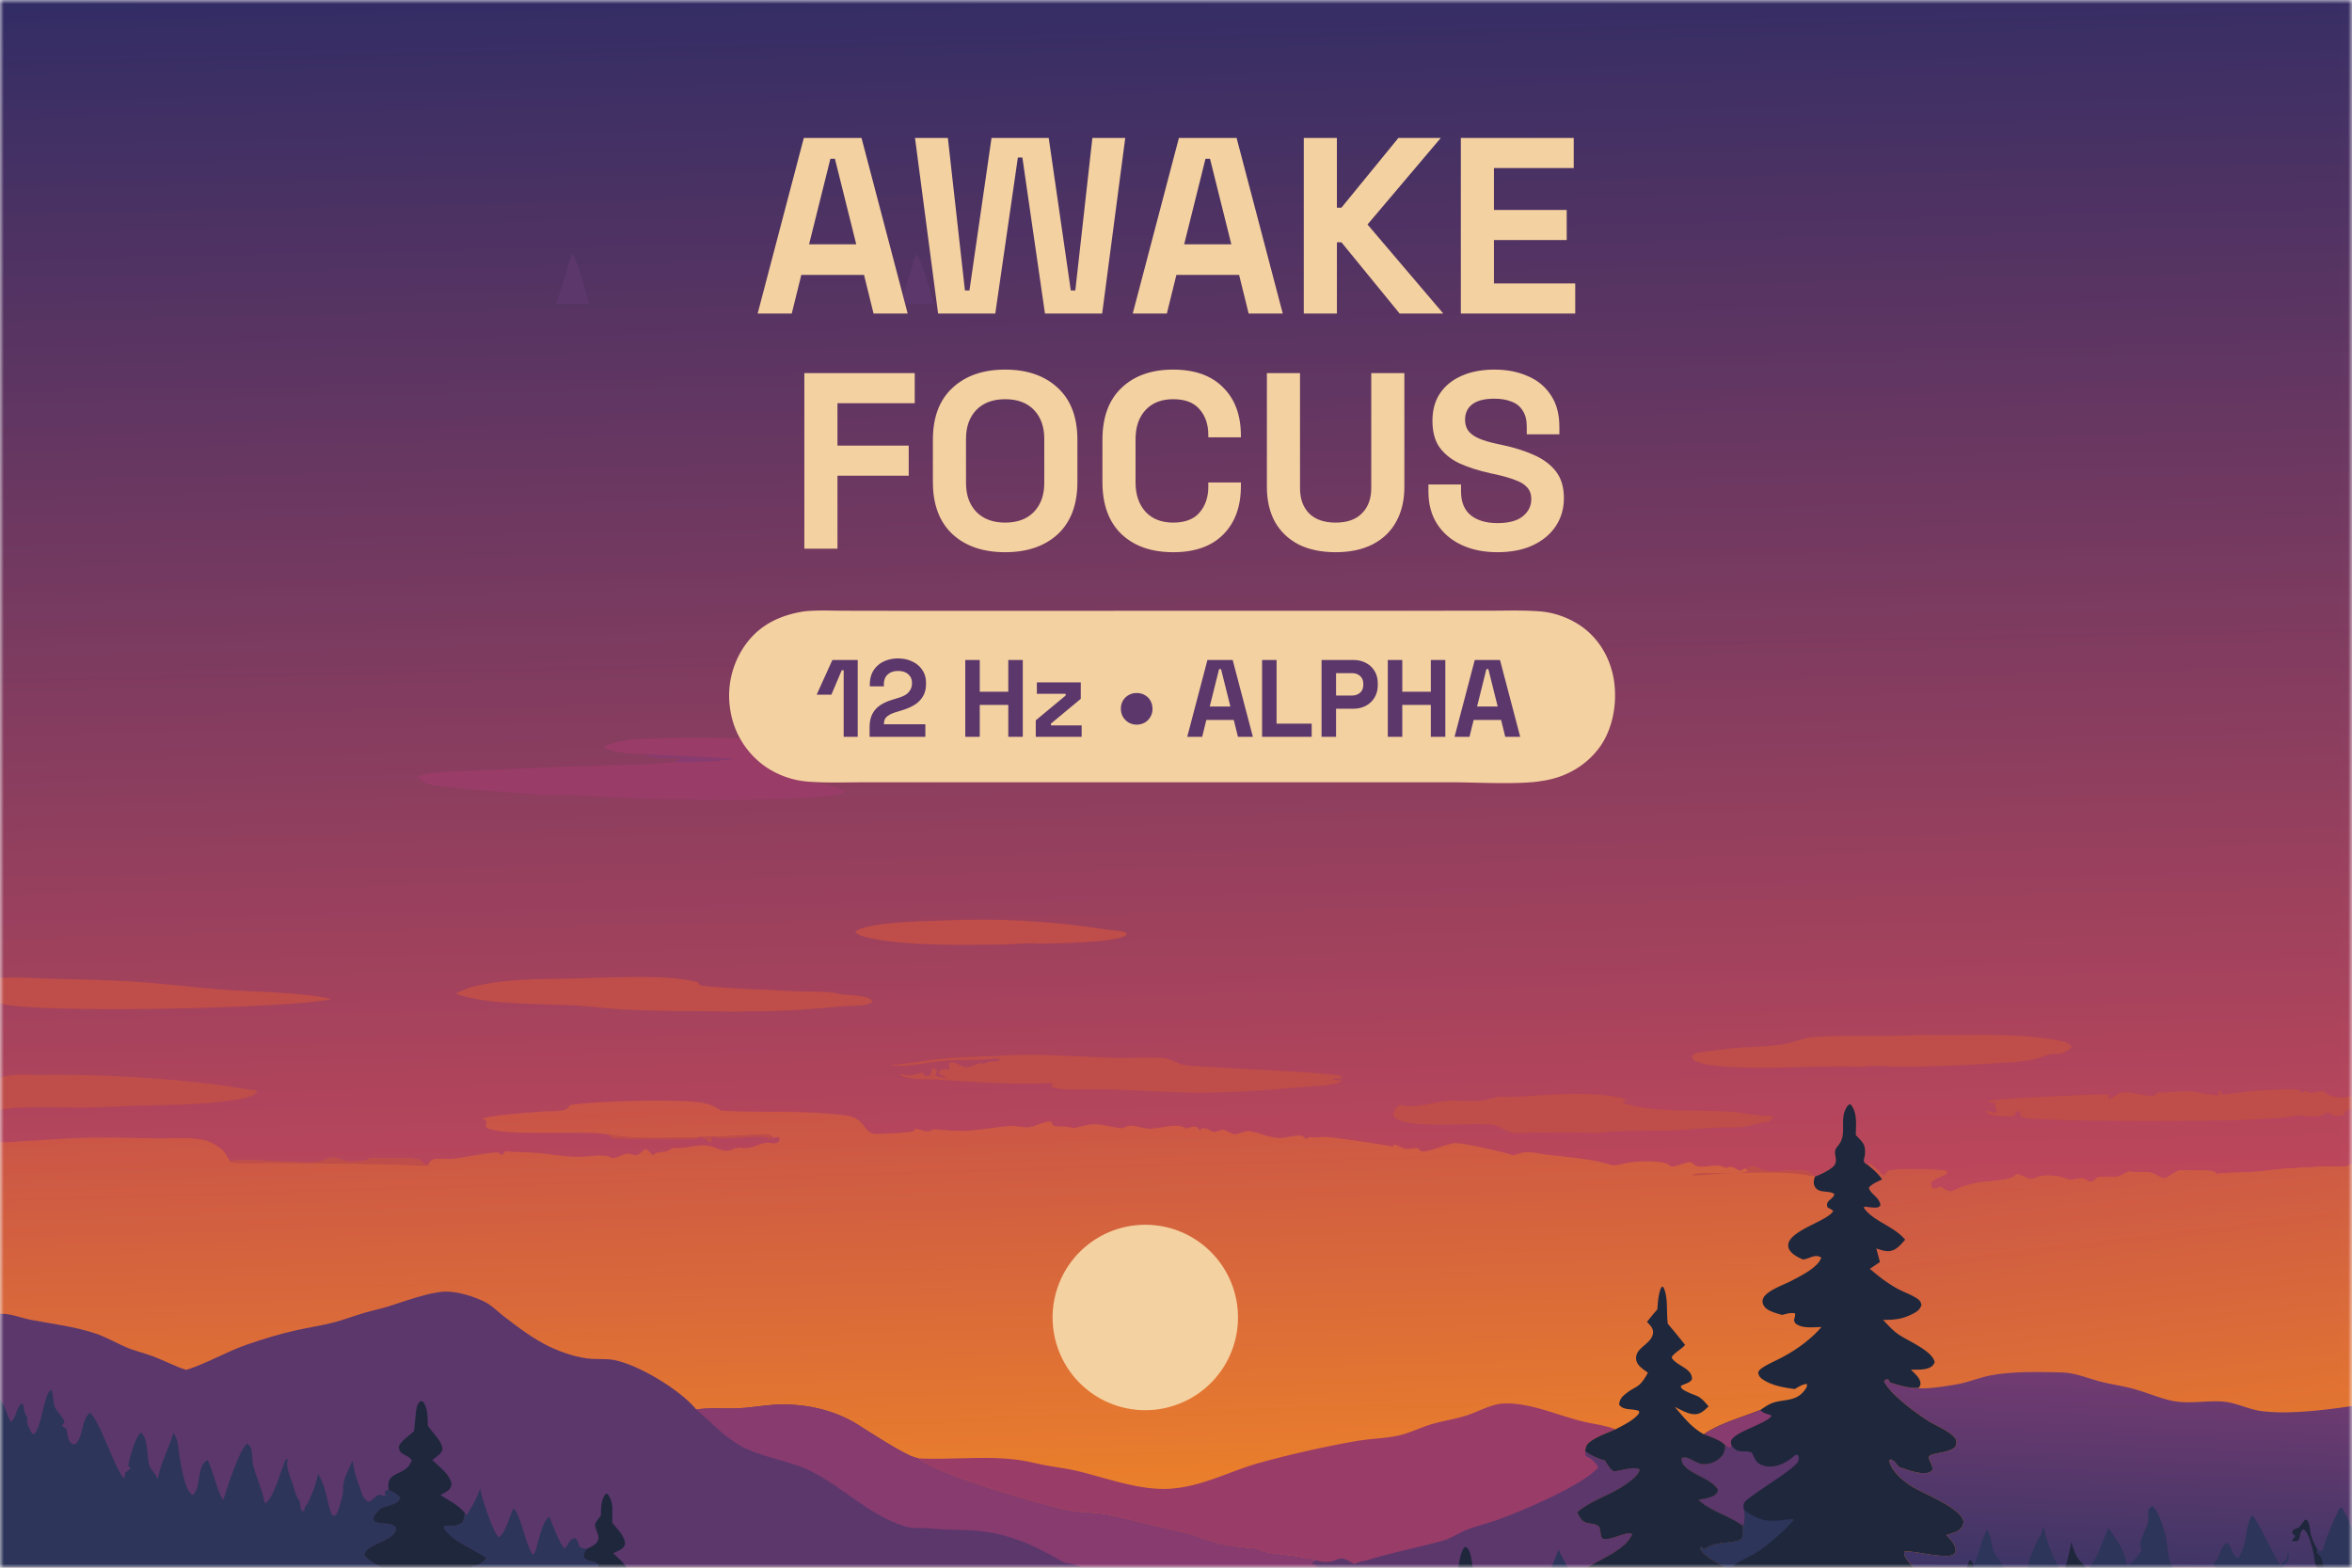 <svg xmlns="http://www.w3.org/2000/svg" width="300" height="200" fill="none"><g clip-path="url(#a)"><mask id="b" width="300" height="200" x="0" y="0" maskUnits="userSpaceOnUse" style="mask-type:luminance"><path fill="#fff" d="M299.991 0H0v200h299.991z"/></mask><g mask="url(#b)"><path fill="url(#c)" d="M0 0h300v200H0V0"/><path fill="url(#d)" d="m77.585 144.749-.127-.029c-2.652-.552-13.578.348-15.455-.89-.132-.432.249-.754-.17-.974-.079-.041-.225-.08-.313-.106.554-.439 6.684-.884 7.9-.967.722-.05 2.036.043 2.683-.223.224-.092.485-.413.655-.59 3.3-.524 13.858-.809 16.926-.259.76.136 1.4.38 2.03.829q.09.066.175.136c4.576.314 9.136-.023 13.729.403.974.09 2.11.107 3.045.396.51.158.915.424 1.261.829.509.595.796 1.296 1.704 1.344.697.036 4.079-.15 4.809-.296l.31-.36c.997.08 1.348.709 2.308.063 1.607.153 3.208.286 4.822.163 1.698-.13 3.379-.477 5.081-.573.78-.044 1.642.248 2.388.143.89-.125 1.465-.687 2.68-.731.116.17.231.331.323.517.366.258 1.676-.007 2.564.352.852-.139 1.796-.499 2.651-.502 1.117-.005 2.269.403 3.384.5.409.035.745-.263 1.144-.305.713-.075 1.62.323 2.358.37 1.211.076 3.502-.724 4.512-.189.075.039.153.07.227.106l.172.082.161-.062c.393-.15.655-.273 1.077-.156.164.158.322.314.501.456l.187-.305c.905.017.779.25 1.469.489.315.109.916-.352 1.335-.265.477.099.952.545 1.419.546.614.002 1.257-.481 1.866-.384 1.281.204 2.605.87 3.904.886.645.008 2.518-.56 2.948-.209.102.084.194.229.275.336.198-.087.526-.297.729-.256.712.145 1.41-.085 2.135-.006 2.755.301 5.518.744 8.248 1.197l.271-.249c.473.155.923.471 1.408.564.398.075 1.255-.188 1.537-.076.148.058.314.34.458.378.838.224 3.261-.989 4.261-1.039 1.078-.055 6.311 1.147 7.427 1.547.491-.099 1.085-.34 1.557-.382.826-.075 1.868.211 2.7.309 2.858.337 5.563.476 8.351 1.33.457.139 1.636-.241 2.152-.315 1.205-.173 4.636-.413 5.393.494.828.051 1.852-.605 2.46-.551.222.021.593.448.86.51 1.347.305 2.313-.492 3.707.237.198-.047.359-.101.541-.19.615.1.939.494 1.226.511.439.027.543-.551.874-.098.043.059.066.139.091.208l.035-.349c.315-.243.459-.307.867-.225.317.063.654.225.948.356 1.48.656 5.751-.661 6.509.756l.249.119c.609-.194 2.003-.872 2.4-1.351.46-.557.203-1.038.159-1.662-.031-.425.181-.667.435-.983 1.142-1.419.14-3.145.95-4.673.148-.281.257-.477.569-.57.939.997.716 2.677.706 3.947.31.329.668.672.92 1.049.306.457.309 1.24.186 1.758-.037.156-.091.307-.078.468.026.313.327.422.561.592l.117-.231c.617.441 1.216.834 1.654 1.464l.248.041c.233-.169.341-.375.508-.519.454-.388 6.324-.213 7.211-.108l.283.196-.044.215c-.592.364-1.563.633-1.996 1.131.039.348.022.488.238.771.371.051.654-.091.994-.224.424.237.946.634 1.442.602.04-.02.08-.044.119-.064.782-.416 1.667-.718 2.527-.928 1.613-.391 3.483-.264 5.062-.79.469-.155.241-.577.935-.361.444.137.85.429 1.274.555.362.107 1.12-.352 1.518-.405 1.087-.143 2.603.047 3.593.534.49-.063 1.212-.26 1.685-.217.373.034.8.605 1.219.42.221-.098.42-.426.643-.517.641-.259 2.037.087 2.844-.201.616-.218.825-.69 1.571-.537.804.164 1.864-.101 2.597.157.334.117 1.17.712 1.452.674.575-.08 1.337-.808 1.965-1.014.107-.036 3.941.027 4.161.071.237.049.496.248.698.377 1.387-.232 2.731-.142 4.125-.218 1.705-.093 3.397-.403 5.104-.487 1.608-.079 3.237-.199 4.841-.258.735-.028 1.499.093 2.228.016.322-.033.604-.183.879-.342V200H0v-54.285l.156.007c.915.039 1.82-.094 2.733-.142 2.38-.124 4.765-.3 7.145-.402 3.444-.148 6.952.011 10.4.045 1.815.018 3.916-.175 5.69.238.756.176 1.873.84 2.403 1.395.226.237.518.867.83 1.29 2.617-.524 10.126.623 11.744-.06.769-.325 1.39-.587 2.196-.247.18.076.119.05.274.137.727.411 2.154.094 3.009.138.154-.094.362-.262.526-.318.316-.108 5.529-.061 6.126.066.35.075.638.405.882.651l.5.115c.03-.101.039-.145.095-.244.156-.277.424-.478.743-.519.776-.097 1.636.037 2.443-.042 1.044-.104 4.958-.918 5.642-.761.109.025.363.257.467.33l.495-.509c1.35.125 2.701.097 4.047.211 1.962.167 3.765.559 5.758.477.888-.037 2.86-.367 3.552.073.033.02.062.047.098.063.51.228 1.493-.512 2.097-.542.4-.019.886.294 1.253.184.37-.11.604-.589 1.052-.74.4.126.613.471.894.776.68-.606 1.47-.241 2.179-.707.132-.086.268-.152.41-.223 1.457.144 2.993-.462 4.38-.299 1.273.15 2.008 1.045 3.304.45.425-.194.746-.212 1.215-.143 1.303.193 2.301-.832 3.507-.645.341.053.658.113.97-.082.225-.142.174-.215.225-.46l-.162-.217-.647.115-.217-.217-.014-.06c-.058-.043-.104-.111-.174-.129-.696-.18-3.117.091-3.953.114-4.307.121-12.824.635-16.688-.133"/><path fill="#5B376C" d="M23.75 174.772c2.62-.829 5.032-2.281 7.646-3.197 2.08-.728 4.293-1.398 6.443-1.88 1.625-.366 3.285-.587 4.894-1.025 1.253-.342 2.47-.811 3.716-1.175 1.04-.305 2.11-.515 3.144-.843 1.976-.626 5.177-1.814 7.18-1.874 1.539-.045 3.766.637 5.126 1.344.826.429 1.615 1.233 2.355 1.805 1.778 1.374 3.829 2.923 5.853 3.884 1.58.75 3.632 1.439 5.374 1.549.944.06 1.928-.031 2.858.149 3.111.599 8.43 3.811 10.472 6.303 1.86-.262 3.67-.054 5.53-.153 1.49-.08 2.964-.364 4.452-.45 3.682-.217 7.615.615 10.72 2.599 1.406.898 5.833 3.77 7.162 4.12.154.041.307.09.461.129 1.821 1.87 15.821 5.99 19.201 6.639 1.817.349 3.693.226 5.505.662l9.692 2.306c1.098.269 2.137.831 3.241 1.006.211.033.358.131.537.241 1.486.323 3.455.564 4.981.657 1.227.814 4.707.756 6.312 1.245.22.068.371.106.591.021.234.054.463.073.653.225l-.495.343-.009.161q.082.016.164.033c.235.049.145.02.358.134l.054.27H0v-32.403c1.452-.013 2.54.511 3.923.777 2.743.526 5.53.848 8.202 1.729 1.377.454 2.664 1.216 3.997 1.787 1.076.462 2.229.708 3.324 1.117 1.458.542 2.817 1.285 4.305 1.765"/><path fill="#2D355A" d="m0 178.569.074.085c.654.797.803 2.046 1.432 2.962l-.098-.24c.684-.457.644-1.936 1.439-2.358.093.173.136.315.166.507.09.551.16.901.499 1.36q-.023.068-.041.136c-.13.503.332 1.394.593 1.819l.248.143c1.07-.834 1.265-5.487 2.277-5.644.206.711.155 1.546.43 2.216.238.577 1.162 1.37 1.2 1.937l-.313.357c.138.242.274.277.519.383.28.778.059 1.551.868 2.041.308-.037.37-.037.56-.293.787-1.066.555-2.856 1.615-3.732 1.15.691 3.553 8.055 4.365 8.326.139-.231.133-.413.137-.674.234-.203.471-.394.721-.58l-.333-.35c.155-.92.895-3.695 1.627-4.22.966.803.693 3.07 1.074 4.241.188.577.764.928.981 1.585l.098.066q.014-.082.03-.163c.362-1.925 1.419-3.802 1.987-5.701.237.497.483.958.531 1.515.186 1.306.711 5.667 1.77 6.365q.064.04.13.076c1.084-.75.463-3.894 1.91-4.456.601 1.176 1.324 4.321 1.982 5.102.448-1.4 2.047-6.526 3.085-7.238l-.03.016c.113.123.345.314.417.454.282.556.188 1.659.338 2.299.378 1.615 1.194 3.165 1.452 4.797.135-.001.194.036.293-.067 1.074-1.094 1.751-3.982 2.42-5.468l.252.041q-.017.045-.03.092c-.277 1.007.572 2.583.838 3.594.133.51.274 1.016.586 1.445.351.487.027 1.108.526 1.498.13-.093.16-.075.195-.236.083-.371.148-.525.424-.784.65-1.515.973-2.109 1.321-3.786 1.021 1.557 1.06 3.339 1.688 5.028.095.255.148.239.389.345.14-.112.254-.167.334-.332.294-.599.956-2.817.778-3.343.055-1.077.783-2.406 1.212-3.402.167 1.235.481 2.36.963 3.509.182.652.411 1.408 1.035 1.761.603-.129.822-.741 1.445-.933.236.098.43.189.692.181.124-.366-.062-.378-.027-.659l.143.013c.117-.091.055-.054.224-.117l.133-.047c.512.309 1.214.563 1.495 1.077-.253.522-.636.686-1.166.869q-.617.219-1.252.375c-.394.391-.812.756-1.024 1.281.034.215-.014.297.178.426.778.527 1.915-.019 2.672.768.03.385.034.534-.235.852-.833.986-3.46 1.428-3.77 2.629.345.76 1.516 1.141 2.165 1.682H0z"/><path fill="#883B6E" d="M88.811 179.812c1.86-.262 3.671-.054 5.531-.153 1.49-.08 2.963-.364 4.451-.45 3.682-.217 7.615.615 10.721 2.599 1.405.898 5.832 3.77 7.161 4.12.154.041.307.09.462.129 1.82 1.87 15.82 5.99 19.2 6.639 1.817.349 3.693.226 5.505.662l9.692 2.306c1.099.269 2.137.831 3.242 1.006.211.033.357.131.536.241 1.487.323 3.455.564 4.982.657 1.226.814 4.706.756 6.312 1.245.219.068.37.106.59.021.234.054.463.073.653.225l-.495.343-.009.161q.083.016.164.033c.235.049.145.02.358.134l.054.27h-30.028c-.569-.533-1.782-.416-2.528-.854-3.705-2.176-7.142-3.66-11.502-3.911-1.712-.098-3.444-.041-5.148-.233-1.111-.126-2.221.071-3.3-.269-4.568-1.442-7.708-4.865-11.886-6.992-2.933-1.493-6.417-1.738-9.253-3.392-2.056-1.199-3.688-2.983-5.465-4.537"/><path fill="#1F273C" d="M53.04 180.296c.072-.46.11-1.147.5-1.458q.065-.05.132-.094c.137.027.247.005.329.125.61.888.535 1.988.565 3.02.551.852 1.978 2.11 1.859 3.099-.223.597-.822.892-1.291 1.285.863.807 2.372 1.915 2.46 3.153-.106.45-.285.656-.678.898q-.361.218-.734.417c.85.543 2.713 1.507 3.144 2.39-.11.331-.188.646-.24.992-.547.586-1.168.532-1.916.558l-.447.014-.131.175c1.004 1.764 3.884 2.749 5.506 3.912-.517.537-1.007.976-1.794 1.013l-.08.205H48.637c-.65-.541-1.82-.922-2.165-1.682.31-1.201 2.937-1.642 3.77-2.629.27-.318.264-.467.234-.852-.756-.787-1.893-.241-2.672-.768-.19-.129-.144-.211-.177-.426.212-.525.63-.89 1.024-1.281q.634-.156 1.251-.375c.53-.183.914-.347 1.166-.869-.28-.514-.983-.768-1.494-1.077-.457-2.535 2.274-1.616 2.948-3.741-.315-.509-.812-.57-1.271-.92-.334-.255-.338-.438-.378-.82.18-.701 1.412-1.433 1.94-1.994.084-.756.152-1.514.227-2.27"/><path fill="#2D355A" d="m59.326 193.131.207.15c.683-1.03 1.334-2.216 1.713-3.397.078.942 1.667 5.625 2.293 6.159.032.026.07.042.104.064.883-.504 1.35-2.731 1.845-3.666.938.765 1.547 4.617 2.443 5.88.262-.116.281-.23.38-.503.37-1.011.82-3.815 1.764-4.297.552 1.295 1.065 2.901 1.879 4.037.621-.31.514-1.253 1.43-1.322.756.721-.056 1.212 1.465 1.364-.245.281-.33.469-.416.829.091.277.084.394.362.545.438.238 1.298.211 1.51.647l-.04.379h-16.04l.08-.205c.786-.037 1.276-.476 1.793-1.013-1.622-1.163-4.502-2.148-5.506-3.912l.132-.175.446-.014c.748-.026 1.369.028 1.915-.558.053-.346.131-.661.241-.992"/><path fill="#1F273C" d="M76.64 193.376c.042-.976-.014-1.981.6-2.799l.205-.02c.454.448.663 1.282.67 1.906q0 .899-.021 1.798c.574.773 1.746 1.812 1.622 2.823-.318.639-.893.794-1.509 1.065.613.576 1.274 1.143 1.738 1.851h-3.68l.04-.38c-.211-.435-1.072-.408-1.51-.646-.278-.151-.27-.268-.361-.545.086-.36.17-.548.415-.829.526-.243 1.261-.566 1.456-1.16.217-.669-.593-1.51-.346-2.124.119-.297.482-.676.682-.94"/><path fill="url(#e)" d="m238.305 148.675.117-.231c.617.441 1.216.834 1.654 1.464l.248.041c.233-.169.341-.375.508-.519.454-.388 6.324-.212 7.211-.108l.283.196-.044.215c-.592.364-1.563.633-1.996 1.132.039.347.022.487.238.77.371.051.654-.091.994-.224.424.237.946.634 1.442.602.04-.02.08-.044.119-.064.782-.416 1.667-.718 2.527-.928 1.613-.391 3.483-.263 5.062-.789.469-.156.241-.578.935-.362.444.137.85.429 1.274.555.362.107 1.12-.352 1.518-.404 1.087-.144 2.603.046 3.593.533.49-.063 1.212-.259 1.685-.217.373.034.8.605 1.219.421.221-.099.42-.427.643-.518.641-.259 2.037.087 2.844-.2.616-.219.825-.691 1.571-.538.804.164 1.864-.101 2.597.157.334.117 1.17.712 1.452.674.575-.079 1.337-.808 1.965-1.014.107-.035 3.941.028 4.161.072.237.048.496.247.698.376 1.387-.231 2.731-.142 4.125-.218 1.705-.093 3.397-.403 5.104-.487 1.608-.079 3.237-.199 4.841-.258.735-.027 1.499.093 2.228.017.322-.034.604-.184.879-.343v30.899c-3.371.51-8.414 1.12-11.738.613-1.63-.249-3.115-1.073-4.788-1.186-2.318-.155-4.502.405-6.831-.187-1.517-.387-2.976-1.01-4.49-1.427-1.429-.396-2.912-.575-4.343-.96-1.538-.415-3.164-1.096-4.765-1.138-2.896-.08-6.353-.163-9.196.388-1.24.239-2.436.712-3.667 1.005-.835.199-4.794.842-5.512.568.031-.019.066-.029.091-.055a.67.67 0 0 0 .199-.482c.009-.692-.769-1.313-1.213-1.778.693-.011 1.487.05 2.15-.172.472-.16.664-.333.875-.752-.227-1.49-3.533-2.782-4.721-3.648-.696-.507-1.275-1.152-1.859-1.781 1.466.005 2.473-.086 3.804-.782.564-.295.894-.52 1.09-1.133-.072-.287-.169-.523-.413-.706-.719-.538-1.749-.879-2.552-1.305-1.285-.683-2.522-1.634-3.617-2.591.434-.28.857-.577 1.284-.864l-.463-1.726c.502.158 1.059.366 1.591.337.941-.052 1.498-.819 2.09-1.457-1.452-1.757-4.125-2.365-5.271-4.077l.075-.147c.445.051.919.133 1.368.126.362-.006.429-.022.676-.283-.09-1.049-1.336-1.461-1.471-2.263.398-.497 1.116-.765 1.68-1.047-.476-.729-1.096-1.241-1.758-1.792"/><path fill="url(#f)" d="M244.67 177.053c.718.274 4.677-.369 5.512-.568 1.231-.293 2.427-.766 3.667-1.005 2.843-.551 6.3-.468 9.196-.388 1.601.042 3.227.723 4.765 1.138 1.431.385 2.914.564 4.343.96 1.513.417 2.972 1.04 4.49 1.427 2.329.592 4.513.032 6.831.187 1.672.113 3.158.937 4.788 1.186 3.324.507 8.367-.103 11.738-.613V200h-55.853a6.7 6.7 0 0 1-.901-.992c-.262-.349-.41-.599-.35-1.034.614-.286 4.572.785 5.911.474.367-.085.46-.197.649-.51.017-.912-.627-1.472-1.2-2.102.511-.169 1.15-.32 1.595-.629.398-.277.538-.603.609-1.068-.329-1.864-5.488-3.679-6.99-4.759-.97-.699-2.281-1.812-2.493-3.058l.17-.139c.485.166.732.573 1.039.963 1.056.351 2.389.896 3.512.776.418-.044.514-.102.782-.414.065-.658-.358-.961-.448-1.536-.107-.691 2.504-.464 3.396-1.421.129-.399.214-.696-.06-1.078-.62-.861-2.477-1.617-3.397-2.192-1.525-.957-4.99-3.482-5.665-5.092.23-.198.237-.199.541-.214l.215.393c1.173.359 2.275.738 3.519.69z"/><path fill="#2D355A" d="M268.956 194.967c.911 1.361 2.182 2.873 2.251 4.547l.207.241c.354-.149 1.497-1.475 1.672-1.834.188-.383-.109-.507-.108-.847.001-.728.785-2.048.976-2.796.137-.534-.063-1.219.127-1.702.104-.26.23-.296.463-.405.753.438 1.428 2.824 1.655 3.669.378 1.407.179 2.865.933 4.16h-10.607c1.084-1.317 1.616-3.48 2.431-5.033M282.571 200l-.199-.589c.129-.204.259-.294.453-.434.259-.681.531-1.585 1.073-2.086l.255-.025c.553.574.553 1.809 1.429 1.853.115-.29.225-.575.372-.851.616-1.173.512-3.625 1.336-4.552.697.623 2.774 5.285 3.553 6.379l.145-.023c.51-.936.642-.201.796-1.505l.126.085c.003.322.083.717-.147.971-.118.132-.31.247-.455.351l-.128.426zM295.579 197.656c.145.149.278.193.472.262l.269-.211c.025-.758 1.72-4.75 2.193-5.379l.22.053c.294.574.794 1.289.943 1.909.052.218.138.353.27.533q.026.037.054.074V200h-3.586c-.258-.797-.097-1.191-.8-1.831q-.054-.048-.107-.093zM258.665 200c.129-1.304.776-2.352 1.241-3.547.079-.205.178-.328.312-.5.25-.319.272-.596.302-.989l.172-.044c.4 1.772 1.008 3.524 1.959 5.08zM251.751 199.626l.085-.161c.7-1.352.816-2.917 1.579-4.246l.12-.028c.079.233.155.453.261.674.283.596.211 1.376.501 2.032.341.771.951 1.293 1.235 2.103h-3.804z"/><path fill="#1F273C" d="M295.516 200c-.319-.592-.271-1.121-.409-1.751-.184-.844-.591-2.694-1.308-3.165-.606.438-.255 1.074-.77 1.518-.303.022-.475.097-.725-.088l.442-.479-.039-.162c-.207-.082-.238-.26-.336-.453l.154.381-.177-.304.082-.232c.234-.198.433-.267.726-.355.179-.053.627-.844.879-1.039l.246.06c.29.457.352 1.023.424 1.553.102.771.43 1.341.791 2.018l.083.154-.072.42q.054.045.107.093c.703.64.542 1.034.8 1.831zM264.198 196.711c.247.877.482 1.727 1.103 2.426.259.293.546.513.735.863h-2.622c.34-1.102.595-2.152.784-3.289M250.872 200l.321-.93.184-.033.374.589-.023.374z"/><path fill="#9A3C68" d="M117.136 186.057c4.21.202 8.528-.36 12.712.192 1.207.158 2.391.479 3.588.7 1.384.255 2.803.424 4.17.761 3.663.901 7.777 2.439 11.546 2.22 4.092-.238 7.595-2.201 11.475-3.303a137 137 0 0 1 12.557-2.815c1.679-.278 3.439-.295 5.093-.647 1.468-.312 2.88-1.038 4.323-1.47 1.487-.447 3.038-.644 4.516-1.132 1.399-.463 3.089-1.413 4.559-1.501 3.272-.192 6.799 1.416 9.936 2.217 1.467.375 3.032.514 4.443 1.073-.828.372-3.353 1.238-3.711 2.121-.085.214-.13.447-.174.671.82.583 1.589.891 2.538 1.202.318.48.61 1.052 1.109 1.358.867.004 2.616-.699 3.296-.226-.029.437-.445.818-.759 1.099-2.33 2.091-5.012 2.493-7.198 4.352.337.623.529 1.143 1.257 1.354.51.148 1.191.116 1.564.507.101.287.145.53.172.835.029.33.064.448.284.691.958.317 3.18-1.085 3.727-.587-.709 1.905-4.083 3.194-5.744 4.271h-34.494l-.054-.27c-.213-.114-.124-.085-.358-.134q-.082-.017-.164-.033l.009-.161.495-.343c-.19-.152-.419-.171-.653-.225-.22.085-.371.047-.591-.021-1.605-.489-5.086-.431-6.312-1.245-1.526-.093-3.495-.334-4.982-.657-.178-.11-.325-.208-.536-.241-1.104-.175-2.143-.737-3.241-1.006l-9.692-2.306c-1.812-.436-3.688-.313-5.505-.662-3.38-.649-17.38-4.769-19.201-6.639"/><path fill="#5B376C" d="M202.169 185.144c.82.583 1.589.891 2.538 1.202.318.48.61 1.052 1.109 1.358.868.004 2.617-.699 3.296-.226-.029.437-.445.818-.759 1.099-2.33 2.091-5.012 2.493-7.198 4.352.337.623.529 1.143 1.257 1.354.51.148 1.191.116 1.565.507.101.287.145.53.171.835.029.33.064.448.284.691.958.317 3.18-1.085 3.727-.587-.709 1.905-4.083 3.194-5.744 4.271h-34.494l-.054-.27c-.213-.114-.123-.085-.358-.134q-.082-.017-.164-.033l.009-.161.495-.343c2.205.614 2.58-.359 3.432-.218.468.076 1.049.46 1.467.677.553-.274 1.315-.38 1.919-.561 3.082-.931 6.216-1.53 9.303-2.381 1.157-.32 2.162-1.067 3.282-1.479 1.294-.476 2.644-.794 3.941-1.268 3.076-1.126 10.667-4.324 12.666-6.617-.259-.551-.72-.981-1.245-1.274a7 7 0 0 1-.354-.218z"/><path fill="#1F273C" d="M186.015 200c.164-.864.225-1.812.726-2.552l.271-.1c.674.545.659 1.845.86 2.652z"/><path fill="#2D355A" d="M198.798 197.73c.383.767.769 1.526 1.197 2.27h-2.115z"/><path fill="#1F273C" d="M231.497 150.1c.609-.194 2.003-.872 2.4-1.351.46-.557.203-1.038.159-1.662-.031-.425.181-.667.435-.982 1.142-1.42.14-3.145.95-4.674.148-.281.257-.477.569-.57.939.997.716 2.677.706 3.948.31.328.668.671.92 1.048.306.457.309 1.24.186 1.758-.037.156-.091.307-.078.469.026.312.327.422.561.591.662.551 1.282 1.063 1.758 1.792-.564.282-1.282.55-1.68 1.047.135.803 1.381 1.214 1.47 2.263-.246.261-.313.277-.675.283-.45.007-.923-.075-1.368-.126l-.075.147c1.146 1.712 3.819 2.32 5.271 4.077-.592.638-1.149 1.405-2.09 1.457-.532.029-1.089-.179-1.591-.337l.463 1.726c-.427.287-.85.584-1.284.864 1.095.957 2.332 1.908 3.617 2.591.803.426 1.833.767 2.552 1.305.244.183.341.419.413.706-.196.613-.526.838-1.09 1.133-1.331.696-2.338.787-3.804.782.584.629 1.163 1.274 1.859 1.781 1.188.866 4.494 2.158 4.721 3.648-.211.419-.403.592-.875.752-.663.222-1.457.161-2.15.172.444.465 1.222 1.086 1.213 1.778a.67.67 0 0 1-.199.482c-.025.026-.06.036-.091.056l-.089.004c-1.244.048-2.346-.331-3.519-.69l-.215-.393c-.304.015-.311.016-.541.214.675 1.61 4.14 4.135 5.665 5.092.92.575 2.777 1.331 3.397 2.192.274.382.189.679.06 1.078-.892.957-3.503.73-3.396 1.421.09.575.513.878.448 1.536-.268.312-.364.37-.782.414-1.123.121-2.456-.425-3.512-.776-.307-.39-.554-.797-1.039-.963l-.17.139c.212 1.246 1.523 2.359 2.493 3.058 1.502 1.08 6.661 2.895 6.99 4.759-.071.465-.211.791-.609 1.068-.445.31-1.084.46-1.595.629.573.63 1.217 1.19 1.2 2.102-.189.313-.282.425-.649.51-1.339.311-5.297-.76-5.911-.474-.06.435.088.685.35 1.034q.401.542.901.992H220.15c-1.008-.583-2.376-1.175-3.1-2.105-.202-.263-.227-.291-.193-.617l.517.35c1.607-1.133 3.771-.579 4.726-1.31.181-.299.212-.429.183-.784-.022-.283-.025-.5.033-.778q.01-.04.019-.081c-1.65-1.26-4.268-1.934-5.674-3.331.597-.123 1.399-.213 1.927-.528.356-.211.438-.327.551-.713-.549-1.278-3.199-1.954-4.223-3.007-.354-.365-.406-.607-.407-1.083.738-.387 1.775.689 2.626.765.859.078 1.673-.231 2.299-.815.511-.477.574-.945.606-1.604-.633-.674-1.865-1.03-2.711-1.38 1.913-1.358 4.993-2.214 7.201-3.096.507-.337 1.069-.745 1.652-.932 1.43-.46 2.876-.154 3.927-1.5.213-.271.419-.534.372-.878-.568-.006-1.072.366-1.557.636-1.324-.166-2.869-.438-4.008-1.181-.402-.262-.561-.44-.66-.898.108-.34.283-.465.576-.658.757-.5 1.655-.872 2.458-1.297 1.861-.986 3.665-2.28 5.04-3.88-.904.019-2.124.173-2.962-.233-.359-.174-.417-.269-.552-.637.092-.299.192-.554.143-.873-.555-.131-1.113.071-1.656.202-.664-.202-1.82-.479-2.237-1.048-.205-.278-.305-.581-.22-.926.259-1.039 2.65-1.859 3.554-2.332 1.135-.594 3.494-1.718 3.902-3.008-.778-.523-1.481.151-2.316.243-.621-.24-1.563-.743-1.818-1.395-.827-2.113 4.957-3.423 5.662-4.799-.215-.199-.461-.313-.719-.446-.344-.937.678-.937.868-1.702-.484-.375-1.201-.252-1.788-.416a1.14 1.14 0 0 1-.734-.595c-.202-.42-.094-.807.04-1.23"/><path fill="#5B376C" d="m220.04 184.359.463.338c.195-.057.262-.046.401-.203l.091.101c.403.431.617.545 1.203.56.464.013.842-.034 1.27.175.413.822.492 1.357 1.482 1.658.967.293 2.029-.006 2.876-.499.441-.255.83-.551 1.21-.887l.288.023c.15.355.177.482.012.845-.46 1.001-6 4.192-6.79 5.151-.197.24-.209.627-.109.912.013.04.035.078.051.116.133.492.117 1.459-.094 1.927q-.026.051-.059.099c-1.65-1.26-4.268-1.934-5.674-3.331.597-.123 1.399-.213 1.927-.528.356-.211.438-.327.551-.713-.549-1.278-3.199-1.954-4.223-3.007-.354-.365-.406-.607-.407-1.083.738-.387 1.775.689 2.626.765.859.078 1.673-.231 2.299-.815.511-.477.574-.945.606-1.604"/><path fill="#2D355A" d="M222.488 192.649c2.409 1.758 3.419 1.423 6.266 1.127l.018.184c-1.276 1.408-3.059 3.01-4.644 4.06-.943.626-2.559 1.186-3.263 1.98h-.715c-1.008-.583-2.376-1.175-3.1-2.106-.202-.262-.227-.29-.193-.616l.517.35c1.607-1.133 3.77-.579 4.725-1.31.182-.299.213-.429.184-.784-.022-.283-.025-.5.033-.778l.019-.081q.033-.048.059-.099c.211-.468.227-1.435.094-1.927"/><path fill="#883B6E" d="M217.329 182.979c1.913-1.358 4.993-2.214 7.201-3.096.467.57 1.273.513 1.431.762-.812 1.121-5.216 2.107-5.193 3.381.003.141.089.333.136.468-.139.157-.206.146-.401.203l-.463-.338c-.633-.674-1.865-1.03-2.711-1.38"/><path fill="#1F273C" d="M211.395 167.055c.08-1.004.109-1.89.503-2.826l.227-.081c.707 1.266.393 3.317.608 4.738q1.126 1.322 2.198 2.689l-.11.126c-.383.435-1.55 1.081-1.595 1.521.722 1.127 2.628 1.282 2.588 2.752-.33.509-.943.542-1.436.852.065.302.238.433.515.582 1.563.844 1.687.347 3.039 2.022-.554.508-1.033 1.018-1.844.989-.823-.029-1.737-.586-2.473-.939 1.159 1.346 2.13 2.631 3.714 3.499.846.35 2.078.706 2.711 1.38-.032.659-.095 1.127-.606 1.604-.626.583-1.44.893-2.299.815-.851-.076-1.888-1.152-2.626-.765.001.476.053.718.407 1.083 1.024 1.053 3.674 1.729 4.223 3.007-.113.386-.195.502-.551.713-.528.315-1.33.404-1.927.528 1.406 1.397 4.024 2.071 5.674 3.331q-.009.041-.019.081a2.5 2.5 0 0 0-.033.778c.029.355-.002.485-.183.784-.955.731-3.119.177-4.726 1.31l-.517-.35c-.034.326-.009.354.193.616.724.931 2.092 1.523 3.1 2.106h-17.735c1.661-1.077 5.035-2.366 5.744-4.271-.547-.498-2.769.904-3.727.587-.22-.243-.255-.361-.284-.691a3.2 3.2 0 0 0-.171-.835c-.374-.392-1.055-.359-1.565-.507-.728-.211-.92-.731-1.257-1.354 2.186-1.859 4.868-2.261 7.199-4.352.313-.281.729-.662.758-1.099-.679-.473-2.428.23-3.296.226-.499-.306-.791-.878-1.108-1.358-.95-.311-1.719-.619-2.539-1.202.044-.224.089-.457.174-.671.358-.883 2.883-1.749 3.711-2.121.969-.51 2.374-1.171 3.019-2.065l-.015-.275c-.832-.364-1.98-.006-2.533-.815.03-.517.257-.897.652-1.232 1.55-1.317 1.821-.655 3.018-2.84-.595-.439-1.405-.901-1.503-1.708-.053-.429.116-.851.397-1.172.611-.693 1.784-1.297 1.762-2.329-.012-.53-.441-.911-.776-1.279.433-.529.858-1.077 1.32-1.582"/><path fill="#BF4D49" d="M29.358 148.147c2.616-.525 10.125.622 11.743-.061.769-.325 1.39-.587 2.196-.247.18.076.119.05.274.138.727.41 2.154.093 3.009.137.154-.093.362-.262.526-.318.316-.108 5.529-.061 6.126.066.35.075.638.405.882.651l.5.116.406.042c-.985.17-2.26-.019-3.267-.048q-3.3-.1-6.6-.154l-10.244-.097c-1.915-.01-3.938.191-5.821-.146zM222.889 149.443l.035-.348c.315-.244.459-.308.868-.226.316.063.653.226.947.356 1.48.656 5.751-.661 6.509.756l-.266.075q-.05-.018-.101-.034c-2.613-.801-11.707-.314-14.95-.044l.012-.123c.902-.457 5.313.089 6.858-.382q.045-.014.088-.03"/><path fill="#F4D1A0" d="M137.216 160.259c4.305-4.883 11.747-5.37 16.65-1.087a11.83 11.83 0 0 1-11.629 20.094 11.83 11.83 0 0 1-5.021-19.007"/><path fill="#BF4D49" d="M300 141.468c-.253.082-.699.181-.861.392-.033.042-.06.088-.093.132l-.098.136-.067.103c-.418.114-.738.19-1.171.124-.319-.247-.505-.392-.914-.428-.243.149-.559.383-.839.448-.845.196-2.02-.073-2.908-.047-.602.018-1.226.202-1.835.249-1.957.154-3.948.253-5.908.321-3.07.107-26.304.314-27.557-.453.011-.281-.02-.405-.153-.652-.222-.032-.26-.014-.469.073l-.136.465c-.736.203-1.934.059-2.69-.064-.407-.067-.805-.154-1.054-.493.278-.131 1.013.183 1.381.21l.1-.16a3.8 3.8 0 0 1-.282-.836c.106-.251.097-.265.336-.389l-.232.125c-.301-.088-.622-.057-.937-.097l.124-.172c1.266-.348 15.071-.945 15.312-.812-.077.203-.121.323-.092.54.662-.066 1.143-.724 1.767-.818 1.13-.17 2.998.641 4.06.375.125-.031.406-.296.525-.382 1.296.066 2.603-.179 3.902-.119 1.314.062 2.506.497 3.858.477.016-.253-.14-.285-.071-.558l.158.009.388.487c1.279-.185 2.571-.318 3.855-.457.853-.093 4.944-.31 5.609-.199.216.036.523.332.696.47l.375-.374.251.266c.591.16 1.377-.105 1.993-.167.258.19.526.397.821.53.732.332 2 .393 2.746.08q.056-.023.11-.049zM0 124.762c2.198-.148 4.394.059 6.592.109 3.83.087 7.728.159 11.548.435 3.527.255 7.036.705 10.56.965 3.675.271 10.316.343 13.547 1.197-5.315 1.207-38.039 1.886-42.247.528zM0 137.529c1.523-.645 3.46-.376 5.087-.393 7.132-.088 14.262.276 21.348 1.089 2.085.226 4.146.633 6.229.872l.116.174c-.609.831-2.291.949-3.255 1.097-3.854.595-7.687.579-11.574.681-2.511.065-5.004.248-7.519.25-2.533.002-8.251-.223-10.432.288zM77.585 144.749c3.864.768 12.38.254 16.688.133.836-.023 3.257-.294 3.953-.114.07.019.116.086.174.129l.014.06-.34.467-.168-.403-.116.116c-1.14-.392-5.28.411-6.794-.041q-.054-.017-.109-.037c-.312.204-.007.344-.156.676l-.274-.024c-.356-.297-.637-.598-1.118-.641-.214.088-.473.201-.706.228-.836.095-10.188.066-10.558-.126-.157-.082-.35-.302-.49-.423"/><path fill="#9A3C68" d="M82.374 96.22c-1.593-.036-3.924-.143-5.351-.846l.044-.158c2.239-1.035 5.395-.982 7.828-1.058 5.998-.189 11.998.18 17.985.402 2.511.094 5.024.065 7.534.168q8.99.4 17.954 1.181c2.035.168 5.373.102 7.23.748.292.102.349.182.542.425l-.057.14-.086.013c-.697.11-1.388.358-2.087.499-2.953.592-5.883 1.185-8.899 1.34-5.842.3-11.686.208-17.529.396-1.476.048-3.273-.148-4.7.175 1.515.391 3.45.409 4.807 1.212l.08.181c-1.499 1.267-21.452.975-24.376.889-3.699-.108-7.39-.375-11.087-.531-1.125-.048-2.283.092-3.398-.007-1.535-.136-13.954-.976-14.47-1.447-.455-.414-.786-.686-1.404-.809.199.075.675-.126.859-.198.8-.317 1.838-.393 2.692-.455 1.764-.13 3.534-.118 5.3-.21 6.784-.356 13.58-.57 20.374-.749.69-.018 3.62-.362 3.93-.26l.19-.285.346-.052.04-.21c-1.042-.043-3.518.196-4.29-.494"/><path fill="#883B6E" d="M82.375 96.22c1.336.065 10.96.475 11.274.625-1.617.224-5.571.51-7.13.362a1.1 1.1 0 0 0-.429.055l.188-.286.347-.052.04-.21c-1.042-.043-3.518.197-4.29-.494"/><path fill="#5B376C" d="M72.963 32.33c.892 1.443 1.679 4.698 2.197 6.42l-1.588.03-2.639-.029c.737-2.112 1.317-4.295 2.03-6.421M116.835 32.458c.865.712 1.803 5 2.252 6.285l-1.834.064-2.338-.056c.592-2.117 1.215-4.21 1.92-6.293"/><path fill="#BF4D49" d="M127.261 134.716q.21-.022.421-.037c4.416-.318 9.663.127 14.144.272 2.163.07 4.381-.126 6.531.022 1.015.07 1.949.841 3.045.951 2.298.229 18.809.926 19.573 1.325.093.048.159.137.238.205-.315.232-.764.136-1.152.133l-.055.099c.44.246.641.073 1.116.127l-.088.205c-1.499.578-3.472.539-5.063.678-4.645.409-9.322.763-13.993.695-4.273-.062-8.495-.451-12.781-.418-1.315.036-3.903.181-5.045-.311.115-.24.09-.238.006-.494-4.838.242-9.657-.115-14.482-.425-1.42-.091-3.324.055-4.654-.474-.144-.058-.13-.124-.188-.26.133.008.235.02.357.078.723.349 1.711-.067 2.44-.266.131.143.096.079.166.253q.023.06.044.12c.322.096.467.109.795.038.13-.33.219-.649.3-.994.342.051.391.196.616.448l-.25.441c.146.276.806.255 1.127.383l.182.076-.07-.22-.818-.393.021-.219c.097-.094.2-.206.33-.258.338-.137.583-.152.899-.001l.142-.147-.113-.676c.771-.479 1.574.513 2.339.487.556-.019 1.265-.486 1.899-.552l.093.145c.35-.096.697-.358 1.067-.329.342.027.647-.041.985-.099l.115-.173-.204-.156c-2.137.305-4.436.159-6.607.316-2.364.172-4.637.838-7.02.636l.077-.092c1.965-.104 3.918-.525 5.878-.732 2.534-.269 5.091-.323 7.637-.407M243.738 132.093c1.395-.129 2.876-.014 4.282-.027 4.672-.045 9.607-.188 14.221.618.684.119 1.589.238 2.008.833l-.148.27c-.562.33-1.133.742-1.81.688-.551-.045-.903.027-1.409.228-2.123.839-4.547.823-6.821.968-3.696.236-7.463.39-11.166.426-1.77.017-3.7-.254-5.439.01l-.114.02c-4.276-.4-18.11.885-21.279-.851-.211-.295-.24-.287-.193-.667.457-.428 2.398-.497 3.076-.615 2.917-.507 5.638-.345 8.461-.75 1.356-.195 2.629-.875 4.002-.959 4.103-.249 8.225-.026 12.329-.192M200.121 139.557c1.57-.061 5.813.104 7.191.677l.048.197-.489.296c.186.019.129.003.277.047 4.214 1.239 9.167.746 13.513 1.055 1.85.131 3.643.588 5.508.569q-.051.107-.106.214c-.002.007-.01.012-.013.019-.129.229-.23.329-.444.484-1.202.081-2.332.562-3.527.661-1.116.093-2.287.034-3.412.084-1.567.07-3.128.24-4.696.322-2.896.151-7.57-.06-10.166.371l-.124.022c-2.694-.156-5.417-.063-8.119-.079-.779-.005-1.658.141-2.424.054-1.113-.127-1.851-1.04-3.053-1.1-2.835-.141-8.74.335-11.072-.367-.476-.143-1.067-.385-1.316-.835.028-.164.062-.333.125-.487.159-.384.376-.624.748-.801l.369.075c1.817.383 3.912-.452 5.7-.59 1.406-.107 2.854.123 4.253-.013.798-.078 1.558-.443 2.355-.506.608-.049 1.231.054 1.847.02 2.347-.127 4.675-.32 7.027-.389M75.228 124.76c3.786-.067 10.058-.419 13.594.503.293.076.285.161.431.409.49.324 11.215.737 12.789.806 1.517.067 3.343-.053 4.809.289 1.094.255 3.625.101 4.415.879l-.09.244c-.992.58-2.634.388-3.765.495-4.067.385-8.061.683-12.16.619-1.54.154-3.179-.002-4.733-.004-3.651-.003-7.319-.008-10.966-.209-1.906-.105-3.8-.375-5.705-.489-4.405-.265-11.656-.014-15.698-1.527 3.819-2.239 12.484-1.772 17.08-2.015M120.181 117.437c7.054-.338 14.125.055 21.098 1.172.673.112 1.976.089 2.487.491-.034.052-.082.133-.131.179-1.117 1.034-9.26 1.052-11.113 1.129-1.399-.178-3.133.086-4.576.094-4.976.027-12.027.231-16.775-.784-.588-.126-1.726-.314-2.078-.852 1.335-1.246 8.996-1.368 11.088-1.429"/></g><path fill="#F4D1A0" d="M102.597 77.995c1.634-.172 3.355-.083 4.999-.08l8.702.014 28.01-.005 34.627-.005 10.871-.005c2.22 0 4.486-.089 6.7.092 1.853.151 3.839.898 5.339 1.996 2.256 1.651 3.645 4.182 4.036 6.932.407 2.868-.182 6.203-1.957 8.542-1.786 2.351-4.399 3.764-7.298 4.16q-.052.01-.104.018c-2.807.464-8.391.148-11.432.145h-24.11l-38.621-.001-12.16.004c-2.386 0-4.836.103-7.213-.093a11.1 11.1 0 0 1-5.414-1.948 10.81 10.81 0 0 1-4.422-7.188c-.49-2.957.23-5.987 1.996-8.41 1.834-2.508 4.448-3.712 7.451-4.168"/><path fill="#5B376C" d="M107.612 94v-8.484h-.252l-1.316 3.108h-1.876l2.002-4.424h3.234V94zm3.306 0v-1.176q0-1.022.336-1.694.336-.685.966-1.12.644-.448 1.568-.728l.938-.294q.518-.168.868-.406.35-.252.532-.602.196-.35.196-.798v-.056q0-.7-.476-1.106-.475-.42-1.302-.42-.812 0-1.316.448-.49.435-.49 1.26v.252h-1.792v-.224q0-1.064.476-1.806a3.1 3.1 0 0 1 1.288-1.134 4.2 4.2 0 0 1 1.834-.392q1.008 0 1.82.392a3 3 0 0 1 1.274 1.078q.476.686.476 1.624v.14q0 .938-.392 1.596-.378.645-1.036 1.064-.658.406-1.498.672l-.896.28q-.602.182-.938.406-.336.21-.476.476a1.4 1.4 0 0 0-.126.616v.056h5.278V94zm12.203 0v-9.8h1.848v4.046h3.64V84.2h1.848V94h-1.848v-4.074h-3.64V94zm8.992 0v-2.1l3.808-3.164v-.224h-3.668v-1.456h5.6v2.1l-3.808 3.164v.224h3.92V94zm12.873-1.554a2 2 0 0 1-1.022-.266 2.1 2.1 0 0 1-.728-.728 2.03 2.03 0 0 1-.266-1.036q0-.56.252-1.008.266-.462.728-.728a2.04 2.04 0 0 1 1.036-.266q.588 0 1.036.266.462.252.714.714.266.448.266 1.036a1.99 1.99 0 0 1-1.008 1.764 2.1 2.1 0 0 1-1.008.252M151.434 94l2.576-9.8h3.22l2.576 9.8h-1.904l-.532-2.156h-3.5L153.338 94zm2.87-3.864h2.632l-1.19-4.774h-.252zM160.979 94v-9.8h1.848v8.12h4.48V94zm7.588 0v-9.8h4.032q.924 0 1.624.378a2.64 2.64 0 0 1 1.106 1.036q.406.672.406 1.596v.196q0 .91-.42 1.596a2.83 2.83 0 0 1-1.12 1.05q-.7.364-1.596.364h-2.184V94zm1.848-5.264h2.002q.657 0 1.064-.364.406-.364.406-.994v-.14q0-.63-.406-.994t-1.064-.364h-2.002zM177.016 94v-9.8h1.848v4.046h3.64V84.2h1.848V94h-1.848v-4.074h-3.64V94zm8.515 0 2.576-9.8h3.22l2.576 9.8h-1.904l-.532-2.156h-3.5L187.435 94zm2.87-3.864h2.632l-1.19-4.774h-.252z"/><path fill="#F4D1A0" d="m96.639 40 5.888-22.4h7.36l5.888 22.4h-4.352l-1.216-4.928h-8L100.991 40zm6.56-8.832h6.016l-2.72-10.912h-.576zM119.654 40l-2.944-22.4h4.192l2.176 19.456h.576L126.47 17.6h7.296l2.816 19.456h.576l2.176-19.456h4.192L140.582 40h-7.296l-2.88-19.904h-.576L126.95 40zm24.828 0 5.888-22.4h7.36l5.888 22.4h-4.352l-1.216-4.928h-8L148.834 40zm6.56-8.832h6.016l-2.72-10.912h-.576zM166.299 40V17.6h4.225v8.896h.576l7.264-8.896h5.408l-9.344 11.04L184.092 40h-5.568l-7.424-9.088h-.576V40zm20.032 0V17.6h14.4v3.84h-10.176v5.344h9.28v3.84h-9.28v5.536h10.368V40zM102.596 70V47.6h14.08v3.84h-9.856v5.408h9.088v3.84h-9.088V70zm25.611.448q-4.224 0-6.72-2.304-2.496-2.336-2.496-6.656v-5.376q0-4.32 2.496-6.624 2.496-2.336 6.72-2.336t6.72 2.336q2.496 2.304 2.496 6.624v5.376q0 4.32-2.496 6.656-2.496 2.304-6.72 2.304m0-3.776q2.367 0 3.68-1.376 1.312-1.376 1.312-3.68v-5.632q0-2.304-1.312-3.68t-3.68-1.376q-2.337 0-3.68 1.376-1.312 1.376-1.312 3.68v5.632q0 2.304 1.312 3.68 1.344 1.376 3.68 1.376m21.433 3.776q-4.16 0-6.592-2.304-2.433-2.336-2.432-6.656v-5.376q0-4.32 2.432-6.624 2.431-2.336 6.592-2.336 4.127 0 6.368 2.272 2.272 2.24 2.272 6.176v.192h-4.16v-.32q0-1.984-1.12-3.264-1.089-1.28-3.36-1.28-2.24 0-3.52 1.376t-1.28 3.744v5.504q0 2.336 1.28 3.744 1.28 1.376 3.52 1.376 2.271 0 3.36-1.28 1.12-1.312 1.12-3.264v-.576h4.16V62q0 3.936-2.272 6.208-2.24 2.24-6.368 2.24m20.721 0q-2.751 0-4.736-.992-1.952-1.025-3.008-2.88-1.023-1.888-1.024-4.448V47.6h4.224v14.656q0 2.048 1.152 3.232 1.184 1.185 3.392 1.184 2.208 0 3.36-1.184 1.185-1.185 1.184-3.232V47.6h4.224v14.528q0 2.56-1.056 4.448-1.023 1.856-3.008 2.88-1.952.992-4.704.992m20.636 0q-2.592 0-4.576-.928t-3.104-2.656-1.12-4.16v-.896h4.16v.896q0 2.016 1.248 3.04 1.248.992 3.392.992 2.176 0 3.232-.864 1.088-.864 1.088-2.208 0-.928-.544-1.504-.512-.576-1.536-.928-.992-.383-2.432-.704l-.736-.16q-2.304-.512-3.968-1.28-1.632-.8-2.528-2.08-.864-1.28-.864-3.328t.96-3.488q.993-1.472 2.752-2.24 1.792-.8 4.192-.8t4.256.832q1.888.8 2.944 2.432 1.089 1.6 1.088 4.032v.96h-4.16v-.96q0-1.28-.512-2.048-.48-.8-1.408-1.152-.927-.384-2.208-.384-1.92 0-2.848.736-.896.705-.896 1.952 0 .832.416 1.408.448.576 1.312.96t2.208.672l.736.16q2.4.512 4.16 1.312 1.792.8 2.784 2.112.993 1.313.992 3.36 0 2.047-1.056 3.616-1.024 1.536-2.944 2.432-1.888.864-4.48.864"/></g><defs><linearGradient id="c" x1="148.254" x2="151.717" y1="-3.264" y2="154.081" gradientUnits="userSpaceOnUse"><stop stop-color="#322D65"/><stop offset="1" stop-color="#BE475B"/></linearGradient><linearGradient id="d" x1="117.757" x2="116.214" y1="190.557" y2="139.814" gradientUnits="userSpaceOnUse"><stop stop-color="#EA7F2B"/><stop offset="1" stop-color="#C95448"/></linearGradient><linearGradient id="e" x1="272.741" x2="268.373" y1="182.39" y2="146.264" gradientUnits="userSpaceOnUse"><stop stop-color="#E27431"/><stop offset="1" stop-color="#CA5648"/></linearGradient><linearGradient id="f" x1="269.975" x2="271.081" y1="200.977" y2="175.574" gradientUnits="userSpaceOnUse"><stop stop-color="#3D3566"/><stop offset="1" stop-color="#723B71"/></linearGradient><clipPath id="a"><path fill="#fff" d="M0 0h300v200H0z"/></clipPath></defs></svg>